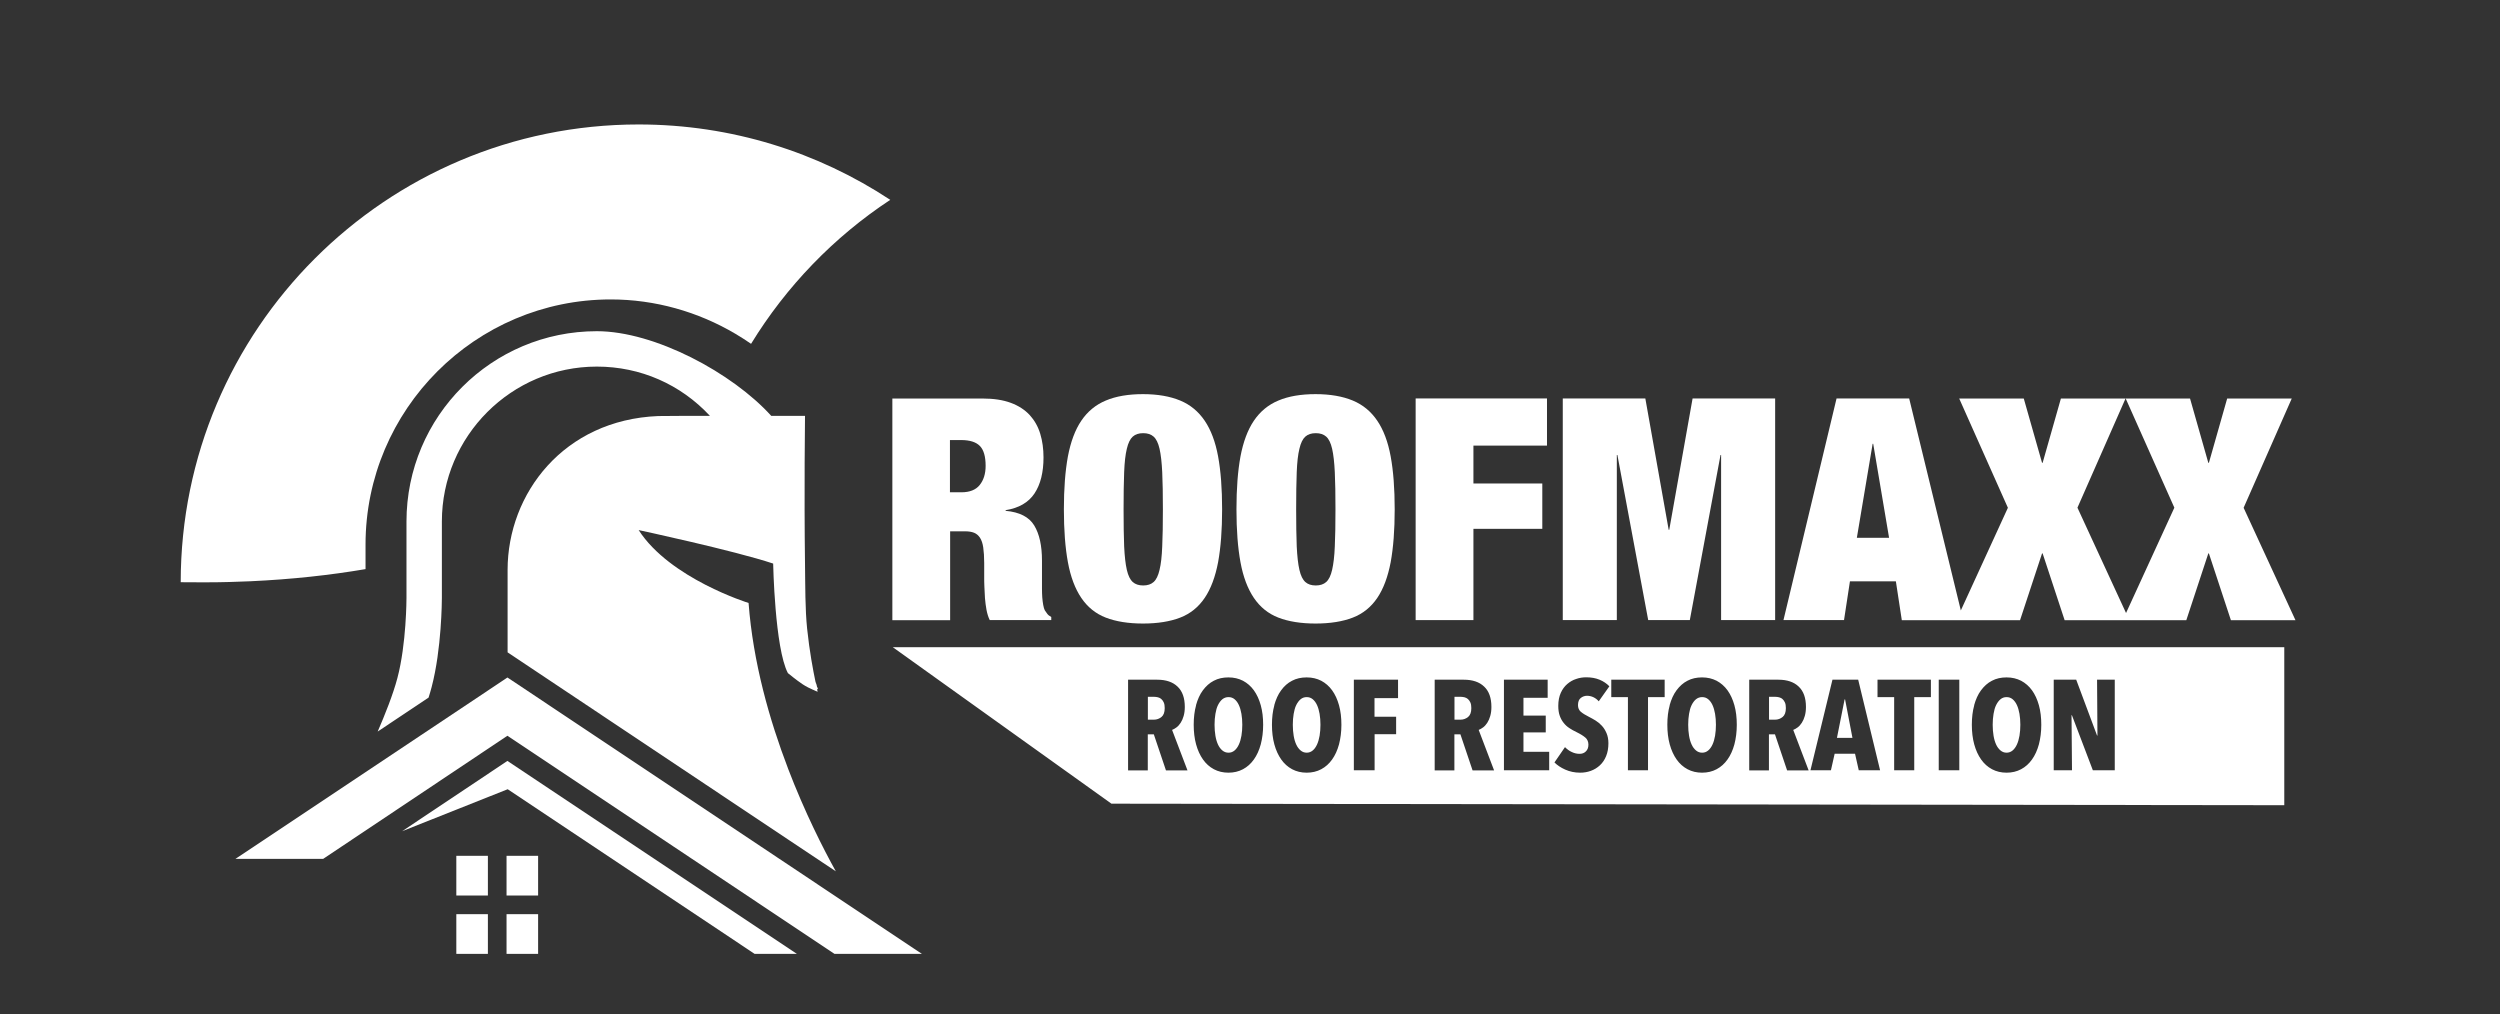 <?xml version="1.0" encoding="UTF-8"?><svg id="Layer_1" xmlns="http://www.w3.org/2000/svg" viewBox="0 0 261.33 106"><rect x="0" y="0" width="261.33" height="106" fill="#333333" stroke="none"/><path d="M99.3,55.54h1.59c.37,0,.68.05.93.15.25.1.45.27.62.52.16.25.28.59.34,1.02.06.43.1.97.1,1.62v1.56c0,.24,0,.55.02.93.01.38.03.77.06,1.18.03.41.09.82.16,1.23.08.41.19.77.34,1.07h6.43v-.32c-.19-.11-.34-.22-.42-.34-.09-.12-.17-.24-.26-.37-.06-.13-.12-.31-.16-.55-.04-.24-.08-.5-.1-.79-.02-.29-.03-.6-.03-.93v-2.92c0-1.56-.27-2.78-.81-3.67-.54-.89-1.54-1.4-2.99-1.53v-.07c1.38-.22,2.39-.8,3.02-1.75.63-.95.94-2.21.94-3.76,0-.89-.11-1.71-.34-2.47-.23-.76-.6-1.41-1.1-1.96-.51-.55-1.17-.98-1.98-1.28-.81-.3-1.79-.45-2.94-.45h-9.44v23.17h6.04v-9.28ZM99.3,46h1.17c.91,0,1.56.21,1.96.62.4.41.6,1.1.6,2.08,0,.82-.21,1.49-.62,2-.41.51-1.05.76-1.91.76h-1.2v-5.45Z" fill="#fff"/><path d="M113.03,62.5c.65.96,1.5,1.65,2.56,2.06,1.06.41,2.36.62,3.89.62s2.83-.21,3.89-.62c1.06-.41,1.91-1.1,2.56-2.06.65-.96,1.11-2.21,1.4-3.73.28-1.53.42-3.37.42-5.53s-.14-4.01-.42-5.53c-.28-1.53-.75-2.77-1.4-3.73-.65-.96-1.5-1.67-2.56-2.11-1.06-.44-2.36-.67-3.89-.67s-2.83.22-3.89.67c-1.06.44-1.91,1.15-2.56,2.11-.65.96-1.11,2.21-1.4,3.73-.28,1.53-.42,3.37-.42,5.53s.14,4.01.42,5.53c.28,1.53.75,2.77,1.4,3.73ZM117.51,49.36c.04-1.03.13-1.84.28-2.45.14-.61.35-1.03.62-1.27.27-.24.63-.36,1.09-.36s.82.12,1.09.36c.27.24.48.66.62,1.27.14.61.23,1.42.28,2.45s.07,2.32.07,3.88-.02,2.85-.07,3.88c-.04,1.03-.13,1.84-.28,2.45-.14.61-.35,1.03-.62,1.27-.27.24-.63.36-1.09.36s-.82-.12-1.09-.36c-.27-.24-.48-.66-.62-1.27-.14-.61-.23-1.42-.28-2.45-.04-1.03-.06-2.32-.06-3.88s.02-2.85.06-3.88Z" fill="#fff"/><path d="M131.07,62.5c.65.96,1.5,1.65,2.56,2.06,1.06.41,2.36.62,3.89.62s2.83-.21,3.89-.62c1.06-.41,1.91-1.1,2.56-2.06.65-.96,1.11-2.21,1.4-3.73.28-1.53.42-3.37.42-5.53s-.14-4.01-.42-5.53c-.28-1.53-.75-2.77-1.4-3.73-.65-.96-1.5-1.67-2.56-2.11-1.06-.44-2.36-.67-3.89-.67s-2.83.22-3.89.67c-1.06.44-1.91,1.15-2.56,2.11-.65.96-1.11,2.21-1.4,3.73-.28,1.53-.42,3.37-.42,5.53s.14,4.01.42,5.53c.28,1.53.75,2.77,1.4,3.73ZM135.55,49.36c.04-1.03.13-1.84.28-2.45.14-.61.35-1.03.62-1.27.27-.24.63-.36,1.09-.36s.82.12,1.09.36c.27.24.48.66.62,1.27.14.61.23,1.42.28,2.45s.07,2.32.07,3.88-.02,2.85-.07,3.88c-.04,1.03-.14,1.84-.28,2.45-.14.61-.35,1.03-.62,1.27-.27.24-.63.36-1.09.36s-.82-.12-1.09-.36c-.27-.24-.48-.66-.62-1.27-.14-.61-.23-1.42-.28-2.45-.04-1.03-.06-2.32-.06-3.88s.02-2.85.06-3.88Z" fill="#fff"/><polygon points="154.02 55.28 161.22 55.28 161.22 50.54 154.02 50.54 154.02 46.58 161.71 46.58 161.71 41.65 147.98 41.65 147.98 64.82 154.02 64.82 154.02 55.28" fill="#fff"/><polygon points="169.01 47.56 169.07 47.56 172.29 64.82 176.64 64.82 179.85 47.56 179.91 47.56 179.91 64.82 185.56 64.82 185.56 41.65 176.93 41.65 174.49 55.38 174.43 55.38 171.99 41.65 163.36 41.65 163.36 64.82 169.01 64.82 169.01 47.56" fill="#fff"/><path d="M193.38,60.77h4.8l.62,4.06h12.36l2.3-6.98h.06l2.3,6.98h12.72l2.3-6.98h.06l2.3,6.98h6.75l-5.42-11.75,5.03-11.42h-6.75l-1.91,6.72h-.06l-1.91-6.72h-13.5l-1.91,6.72h-.06l-1.91-6.72h-6.75l5.09,11.42-4.92,10.73-5.4-22.16h-7.59l-5.55,23.17h6.33l.62-4.06ZM222.2,41.65l5.09,11.42-5.05,11.01-5.08-11.01,5.03-11.42ZM195.75,46.39h.06l1.66,9.83h-3.37l1.65-9.83Z" fill="#fff"/><path d="M153.46,74.95c.23-.19.34-.5.34-.93,0-.24-.03-.44-.1-.59s-.15-.27-.26-.36c-.11-.09-.22-.15-.35-.18-.13-.03-.26-.05-.38-.05h-.67v2.39h.63c.3,0,.57-.1.8-.29Z" fill="#fff"/><path d="M186.34,74.95c.23-.19.34-.5.34-.93,0-.24-.03-.44-.1-.59-.07-.15-.15-.27-.26-.36-.11-.09-.22-.15-.35-.18-.13-.03-.26-.05-.38-.05h-.67v2.39h.63c.3,0,.57-.1.8-.29Z" fill="#fff"/><polygon points="192.87 73.11 192.82 73.11 192.02 77.13 193.64 77.13 192.87 73.11" fill="#fff"/><path d="M176.83,77.83c.12.26.27.46.46.62.18.15.39.23.64.23s.45-.08.63-.23c.18-.15.33-.36.45-.62.12-.26.21-.57.27-.92.06-.36.09-.74.09-1.15s-.03-.79-.09-1.14c-.06-.35-.15-.66-.27-.92s-.27-.46-.45-.61c-.18-.15-.39-.22-.63-.22s-.45.07-.64.22c-.18.15-.33.35-.46.61s-.21.56-.27.92c-.06.35-.09.73-.09,1.14s.03.79.09,1.15c.06.36.15.66.27.92Z" fill="#fff"/><path d="M127.32,77.83c.12.26.27.46.46.62.18.15.39.23.64.23s.45-.08.63-.23c.18-.15.33-.36.45-.62.12-.26.21-.57.27-.92.06-.36.09-.74.09-1.15s-.03-.79-.09-1.14c-.06-.35-.15-.66-.27-.92s-.27-.46-.45-.61c-.18-.15-.39-.22-.63-.22s-.45.07-.64.22c-.18.15-.33.35-.46.61s-.21.56-.27.92c-.06.35-.09.73-.09,1.14s.03.79.09,1.15c.06.36.15.66.27.92Z" fill="#fff"/><path d="M121.41,74.95c.23-.19.34-.5.34-.93,0-.24-.03-.44-.1-.59-.07-.15-.15-.27-.26-.36-.11-.09-.22-.15-.35-.18-.13-.03-.26-.05-.38-.05h-.67v2.39h.63c.3,0,.57-.1.8-.29Z" fill="#fff"/><path d="M135.5,77.83c.12.26.27.46.46.62.18.15.39.23.63.23s.45-.08.63-.23c.18-.15.33-.36.45-.62.12-.26.21-.57.27-.92.06-.36.09-.74.09-1.15s-.03-.79-.09-1.14c-.06-.35-.15-.66-.27-.92s-.27-.46-.45-.61c-.18-.15-.39-.22-.63-.22s-.45.07-.63.22c-.18.15-.33.35-.46.61s-.21.56-.27.92c-.06.35-.09.73-.09,1.14s.03.79.09,1.15c.06.36.15.66.27.92Z" fill="#fff"/><path d="M116.18,84.01l122.6.16v-16.52H93.32l22.86,16.36ZM214.68,71.05h2.35l2.18,5.84h.04l-.04-5.84h1.85v9.47h-2.29l-2.19-5.76h-.04l.05,5.76h-1.91v-9.47ZM206.36,73.72c.17-.61.4-1.13.72-1.56s.69-.77,1.14-1c.45-.24.96-.35,1.53-.35s1.07.12,1.52.35c.45.24.83.57,1.14,1,.31.43.55.95.72,1.56.17.61.25,1.29.25,2.04s-.09,1.43-.25,2.05c-.17.62-.41,1.15-.72,1.58-.31.44-.69.78-1.14,1.02s-.96.36-1.52.36-1.07-.12-1.52-.36c-.45-.24-.83-.58-1.14-1.02-.31-.44-.55-.96-.72-1.58s-.25-1.3-.25-2.05.08-1.43.25-2.04ZM202.66,71.05h2.15v9.47h-2.15v-9.47ZM196.26,71.05h5.58v1.82h-1.74v7.65h-2.1v-7.65h-1.74v-1.82ZM191.55,71.05h2.69l2.29,9.47h-2.23l-.39-1.73h-2.13l-.39,1.73h-2.14l2.3-9.47ZM182.86,71.05h3.03c.92,0,1.63.24,2.13.72.51.48.76,1.19.76,2.13,0,.35-.04.66-.12.94-.08.28-.18.51-.31.71-.13.2-.27.36-.43.48-.16.12-.32.21-.47.27l1.61,4.23h-2.25l-1.27-3.77h-.63v3.77h-2.06v-9.47ZM174.53,73.72c.17-.61.4-1.13.72-1.56s.69-.77,1.14-1c.45-.24.96-.35,1.53-.35s1.07.12,1.52.35c.45.24.83.57,1.14,1s.55.95.72,1.56c.17.61.25,1.29.25,2.04s-.09,1.43-.25,2.05c-.17.62-.41,1.15-.72,1.58-.31.44-.69.78-1.14,1.02s-.96.36-1.52.36-1.07-.12-1.52-.36c-.45-.24-.83-.58-1.14-1.02-.31-.44-.55-.96-.72-1.58s-.25-1.3-.25-2.05.08-1.43.25-2.04ZM168.43,71.05h5.58v1.82h-1.74v7.65h-2.1v-7.65h-1.74v-1.82ZM165.72,77.1c-.21-.18-.53-.38-.94-.58-.26-.12-.5-.26-.73-.41-.23-.15-.43-.33-.6-.55-.17-.21-.31-.46-.41-.75-.1-.28-.15-.62-.15-1.02,0-.53.09-.98.26-1.36.17-.38.4-.69.68-.93s.59-.42.94-.53c.34-.12.69-.17,1.04-.17.52,0,.98.08,1.39.25s.75.4,1.03.69l-1.11,1.57c-.16-.19-.35-.33-.56-.43-.21-.1-.44-.15-.67-.15s-.46.08-.65.23c-.19.15-.29.4-.29.75,0,.29.1.52.29.69.2.17.49.35.87.54.21.11.44.23.68.38.24.15.46.33.65.54.2.21.36.47.49.77.13.3.2.65.2,1.06,0,.51-.08.96-.24,1.35-.16.39-.38.71-.65.96-.27.25-.59.45-.95.58-.36.13-.73.19-1.11.19-.57,0-1.09-.11-1.56-.32-.47-.21-.84-.46-1.13-.75l1.1-1.6c.21.21.44.39.71.51.27.13.54.19.82.19.26,0,.48-.08.65-.25.18-.17.27-.41.27-.71s-.11-.56-.32-.74ZM157.21,71.05h4.57v1.89h-2.53v1.86h2.33v1.76h-2.33v2.03h2.69v1.93h-4.73v-9.47ZM149.98,71.05h3.03c.92,0,1.63.24,2.13.72.51.48.76,1.19.76,2.13,0,.35-.04.66-.12.94-.08.28-.18.51-.31.71-.13.2-.27.36-.43.48-.16.12-.32.21-.47.27l1.61,4.23h-2.25l-1.27-3.77h-.63v3.77h-2.06v-9.47ZM141.53,71.05h4.61v1.93h-2.46v1.94h2.26v1.83h-2.25v3.77h-2.17v-9.47ZM133.2,73.72c.17-.61.4-1.13.72-1.56.31-.43.69-.77,1.14-1,.45-.24.96-.35,1.53-.35s1.07.12,1.52.35c.45.24.83.57,1.14,1s.55.95.72,1.56c.17.61.25,1.29.25,2.04s-.09,1.43-.25,2.05c-.17.62-.41,1.15-.72,1.58-.31.44-.69.78-1.14,1.02s-.96.36-1.52.36-1.07-.12-1.52-.36c-.45-.24-.83-.58-1.14-1.02-.31-.44-.55-.96-.72-1.58s-.25-1.3-.25-2.05.08-1.43.25-2.04ZM125.02,73.72c.17-.61.4-1.13.72-1.56s.69-.77,1.14-1c.45-.24.96-.35,1.53-.35s1.07.12,1.52.35c.45.24.83.57,1.14,1s.55.95.72,1.56c.17.61.25,1.29.25,2.04s-.09,1.43-.25,2.05c-.17.62-.41,1.15-.72,1.58-.31.44-.69.78-1.14,1.02-.45.24-.96.36-1.52.36s-1.07-.12-1.52-.36c-.45-.24-.83-.58-1.14-1.02-.31-.44-.55-.96-.72-1.58s-.25-1.3-.25-2.05.08-1.43.25-2.04ZM117.93,71.05h3.03c.92,0,1.63.24,2.13.72.51.48.76,1.19.76,2.13,0,.35-.04.66-.12.94-.08.28-.18.51-.31.71-.13.2-.27.36-.43.48-.16.12-.32.21-.47.27l1.61,4.23h-2.25l-1.27-3.77h-.63v3.77h-2.06v-9.47Z" fill="#fff"/><path d="M208.66,77.83c.12.26.27.46.46.62.18.15.39.23.63.23s.45-.08.63-.23c.18-.15.33-.36.45-.62.12-.26.21-.57.27-.92.06-.36.09-.74.09-1.15s-.03-.79-.09-1.14c-.06-.35-.15-.66-.27-.92s-.27-.46-.45-.61c-.18-.15-.39-.22-.63-.22s-.45.07-.63.22c-.18.15-.33.35-.46.61s-.21.56-.27.92c-.06.35-.09.73-.09,1.14s.03.79.09,1.15c.06.36.15.66.27.92Z" fill="#fff"/><path d="M38.21,59.49v-2.56c0-14.13,11.5-25.63,25.63-25.63,4.63,0,9.12,1.28,13.03,3.59.56.33,1.1.68,1.64,1.05h0c3.69-6.02,8.66-11.17,14.55-15.05h0c-7.55-4.98-16.59-7.88-26.31-7.88-26.43,0-47.86,21.43-47.86,47.86h0,0s0-.01,0-.01c.64.01,1.26.01,1.89.01h.95c1.52,0,3-.05,4.44-.11,4.33-.2,8.34-.64,12.04-1.27Z" fill="#fff"/><path d="M82.37,80.32h0s0,0,0,0c-1.93-5.04-3.65-11.07-4.12-17.29,0,0-8.23-2.55-11.49-7.62,0,0,9.94,2.13,14.06,3.5,0,0,.17,8.85,1.54,11.45,0,0,.88.73,1.56,1.18.35.23.74.42,1.04.55.08.03.16.06.22.1.17.07.29.12.29.12,0-.04-.03-.14-.06-.27.02,0,.06-.02.06-.02l-.23-.78c-.24-1.15-.62-3.13-.87-5.53-.21-2.05-.19-4.41-.22-6.75-.1-7.52,0-15.49,0-15.49h-3.53c-4.07-4.5-12.19-8.85-18.23-8.85-10.99,0-19.9,8.91-19.9,19.9v8s0,4.79-.95,8.36c-.45,1.71-1.3,3.83-2.06,5.59l5.32-3.55c.12-.38.23-.75.32-1.1,1.05-3.98,1.07-9.08,1.07-9.3v-8c0-8.93,7.27-16.2,16.2-16.2,4.56,0,8.76,1.86,11.82,5.15h-.56c-.28,0-4.57,0-4.85.02-9.87.4-15.73,8.1-15.74,16.07v8.63l29.3,19.55v.04l-26.46-17.64,26.46,17.64v-.04l.06.04,4.95,3.3c-1.3-2.34-3.24-6.15-5.01-10.78Z" fill="#fff"/><path d="M85.48,72.03s-.03.01-.06.02c-.04-.18-.1-.46-.17-.79l.23.78Z" fill="#fff"/><rect x="44.87" y="72.81" width="0" height=".15" fill="#fff"/><rect x="52.95" y="89.46" width="3.3" height="4.15" fill="#fff"/><rect x="47.7" y="89.46" width="3.3" height="4.15" fill="#fff"/><rect x="52.95" y="95.56" width="3.3" height="4.15" fill="#fff"/><rect x="47.7" y="95.56" width="3.3" height="4.15" fill="#fff"/><polygon points="42.03 86.89 53.07 82.5 78.88 99.71 83.3 99.71 53.04 79.54 42.03 86.89" fill="#fff"/><polygon points="53.45 71.09 53.04 70.82 52.64 71.09 26.61 88.45 24.61 89.78 27.01 89.78 33.56 89.78 33.78 89.78 33.96 89.66 53.04 76.91 87.23 99.71 96.37 99.71 95.54 99.16 53.45 71.09" fill="#fff"/></svg>